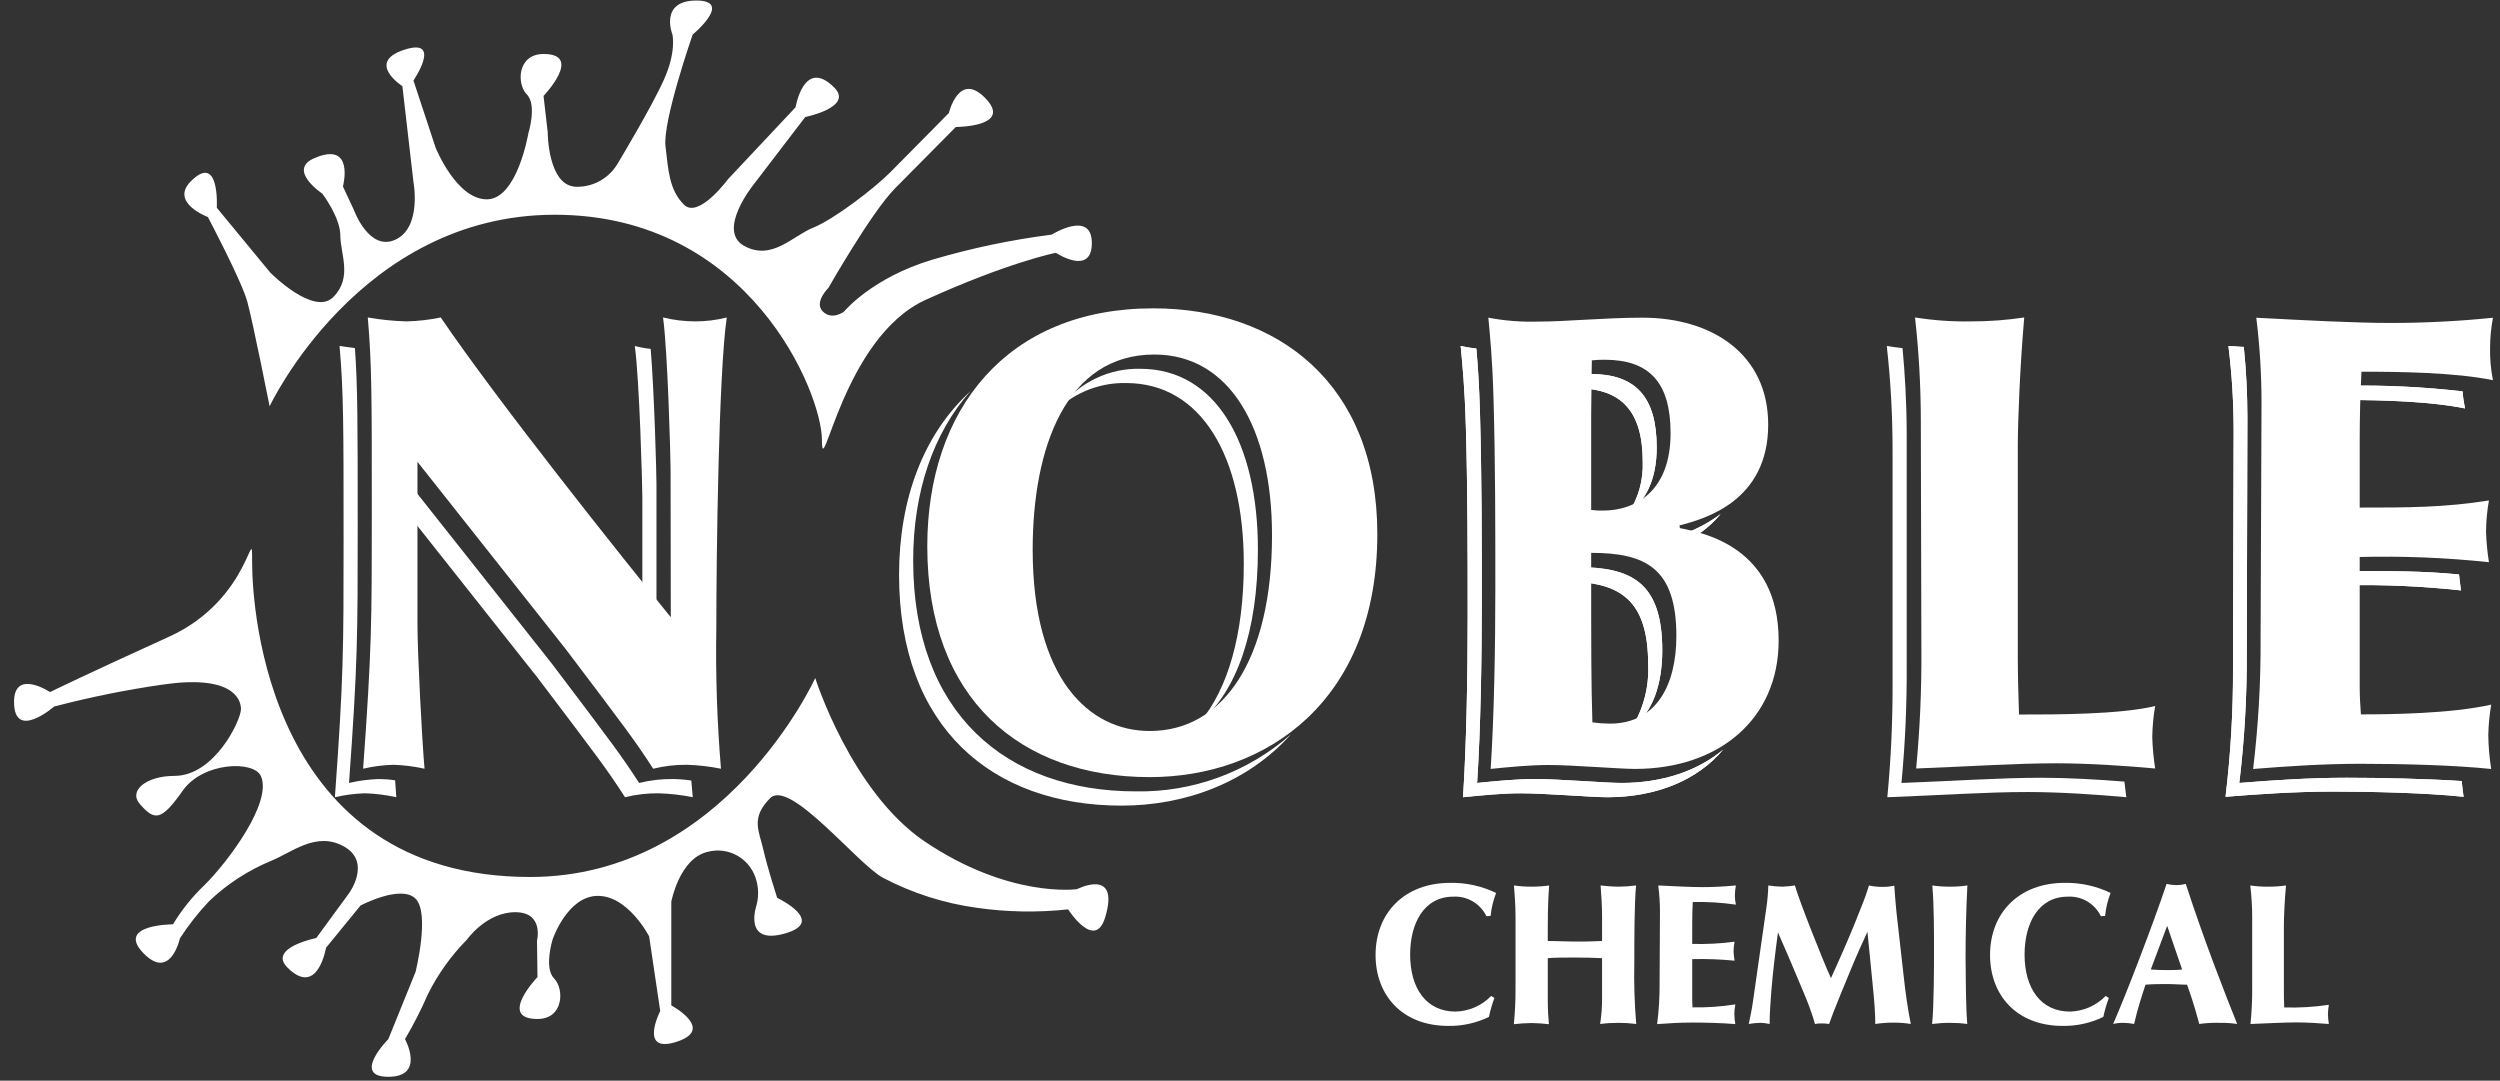 <svg width="155" height="67" viewBox="0 0 155 67" fill="none" xmlns="http://www.w3.org/2000/svg">
<rect x="0" y="0" width="155" height="67" fill="#333333" stroke="none"/>
<path d="M16.716 25.19C16.716 25.19 22.291 13.314 34.395 13.314C46.499 13.314 50.959 24.407 50.959 27.267C50.959 30.127 52.245 20.925 57.396 18.587C62.546 16.249 65.461 15.674 65.461 15.674C65.461 15.674 67.693 17.146 67.693 15.069C67.693 12.991 65.203 14.547 65.203 14.547C62.707 14.866 60.24 15.383 57.825 16.094C54.048 17.221 52.333 19.316 52.333 19.316C52.333 19.316 51.602 19.882 51.02 19.316C50.438 18.75 51.365 17.844 51.365 17.844C51.365 17.844 54.026 13.164 55.483 11.688L59.26 7.873C59.26 7.873 62.866 7.873 61.063 6.057C59.439 4.417 58.831 7.007 58.831 7.007L55.186 10.693C54.197 11.688 51.707 13.597 50.42 14.114C49.134 14.631 47.847 16.196 46.132 15.241C44.416 14.286 46.731 11.431 46.731 11.431L49.926 7.255C49.926 7.255 52.932 6.649 51.729 5.434C49.843 3.529 49.326 6.649 49.326 6.649L45.134 11.113C45.134 11.113 43.305 13.597 42.403 12.686C41.502 11.776 41.445 10.64 41.261 9.075C41.077 7.511 42.946 2.141 42.946 2.141C42.946 2.141 45.493 0.033 43.173 0.033C40.854 0.033 41.69 2.141 41.69 2.141C41.69 2.141 41.948 3.18 41.174 4.917C40.399 6.653 38.312 10.114 38.312 10.114C38.053 10.565 37.68 10.938 37.232 11.195C36.784 11.453 36.276 11.586 35.76 11.581C33.958 11.581 33.958 8.2 33.958 8.2L33.699 5.946C33.699 5.946 36.189 3.348 33.699 3.348C32.067 3.348 32.023 5.208 32.666 5.858C33.31 6.508 32.754 8.284 32.754 8.284C32.754 8.284 32.067 12.359 30.181 12.359C28.295 12.359 27.008 9.155 27.008 9.155L25.634 4.992C25.634 4.992 27.463 2.304 25.061 3.087C22.659 3.869 24.947 5.341 24.947 5.341L25.639 11.321C25.639 11.321 26.155 14.092 24.523 14.856C22.89 15.621 21.95 13.036 21.95 13.036L21.262 11.564C21.262 11.564 22.015 8.731 19.512 9.796C17.762 10.53 19.985 12.006 19.985 12.006C19.985 12.006 21.101 13.477 21.101 14.604C21.101 15.732 21.871 17.208 20.663 18.419C19.455 19.63 16.759 16.903 16.759 16.903L13.442 12.881C13.442 12.881 13.639 9.42 11.828 11.245C10.515 12.571 12.887 13.455 12.887 13.455C12.887 13.455 14.978 17.402 15.333 18.702C15.687 20.001 16.716 25.19 16.716 25.19Z" fill="white"/>
<path d="M66.77 55.129C66.77 55.129 62.587 55.717 57.318 52.163C52.767 49.069 50.544 42.038 50.544 42.038C50.544 42.038 44.965 54.373 32.865 54.373C16.629 54.373 15.632 37.751 15.632 34.891C15.632 32.031 15.632 37.136 10.485 39.474C5.339 41.812 3.103 42.908 3.103 42.908C3.103 42.908 0.871 41.437 0.871 43.518C0.871 45.967 3.357 43.806 3.357 43.806C5.563 43.227 7.8 42.773 10.056 42.449C14.323 41.817 14.94 43.284 14.94 43.965C14.94 44.645 13.312 48.106 10.809 48.106C9.059 48.106 7.96 49.025 8.661 49.838C9.601 50.93 10.013 50.886 11.339 49.008C12.59 47.24 15.745 47.133 16.179 48.124C16.892 49.754 14.135 53.427 12.678 54.877C11.921 55.594 11.265 56.412 10.726 57.308C10.726 57.308 7.12 57.308 8.923 59.129C10.582 60.804 11.155 58.178 11.155 58.178C11.687 57.355 12.294 56.583 12.967 55.871C14.086 54.804 15.392 53.956 16.817 53.37C18.104 52.848 19.618 51.518 21.334 52.486C23.049 53.454 21.644 55.376 21.644 55.376L19.61 58.156C19.61 58.156 16.608 58.762 17.811 59.977C19.697 61.882 20.213 58.762 20.213 58.762L22.353 56.141C22.353 56.141 24.865 54.815 25.767 55.721C26.668 56.627 25.767 60.251 25.767 60.251L24.077 64.424C24.077 64.424 21.762 66.761 24.077 66.761C26.392 66.761 25.11 64.424 25.11 64.424C25.645 63.52 26.123 62.582 26.541 61.617C27.164 60.377 27.976 59.243 28.948 58.258C28.948 58.258 30.147 56.556 31.946 56.556C33.744 56.556 33.294 58.324 33.294 58.324L33.324 60.578C33.324 60.578 30.834 63.177 33.324 63.177C34.952 63.177 34.996 61.312 34.352 60.662C33.709 60.013 34.265 58.236 34.265 58.236C34.265 58.236 35.18 55.544 37.07 55.544C38.961 55.544 40.247 58.059 40.247 58.059L40.934 62.682C40.934 62.682 39.56 65.369 41.962 64.587C44.365 63.805 41.621 62.337 41.621 62.337V55.907C41.621 55.907 42.12 53.219 43.879 52.813C44.197 52.729 44.527 52.709 44.852 52.756C45.177 52.802 45.489 52.913 45.771 53.083C46.053 53.252 46.298 53.477 46.493 53.743C46.689 54.009 46.829 54.312 46.907 54.634C47.034 55.118 47.034 55.626 46.907 56.11C46.907 56.11 46.032 58.62 48.658 57.878C51.283 57.135 48.185 55.668 48.185 55.668C48.185 55.668 47.59 53.843 47.31 52.61C47.052 51.5 46.54 50.7 47.748 49.485C48.955 48.269 53.152 53.547 54.727 54.413C56.559 55.377 58.544 56.011 60.591 56.287C62.458 56.553 64.35 56.584 66.224 56.38C66.224 56.38 67.891 58.992 68.525 56.861C69.457 53.754 66.77 55.129 66.77 55.129Z" fill="white"/>
<path d="M92.16 56.804C91.972 56.42 91.677 56.1 91.31 55.885C90.944 55.669 90.522 55.568 90.099 55.593C88.3 55.593 87.429 57.228 87.429 59.182C87.429 61.259 88.414 62.718 90.239 62.718C91.074 62.699 91.868 62.352 92.453 61.75L92.654 61.873C92.512 62.256 92.398 62.649 92.313 63.049C91.527 63.43 90.664 63.62 89.793 63.606C86.909 63.606 85.285 61.675 85.285 59.213C85.285 56.601 87.075 54.736 89.924 54.736C90.904 54.721 91.875 54.936 92.76 55.363C92.581 55.819 92.466 56.298 92.418 56.786L92.16 56.804Z" fill="white"/>
<path d="M93.963 56.817C93.963 56.123 93.901 55.346 93.866 54.899C94.233 54.95 94.603 54.975 94.973 54.974C95.332 54.974 95.69 54.949 96.046 54.899C95.962 56.053 95.962 56.817 95.962 58.342C96.588 58.342 97.091 58.377 97.621 58.377C98.15 58.377 98.658 58.377 99.328 58.342V56.755C99.328 56.247 99.279 55.381 99.236 54.899C99.481 54.926 99.988 54.974 100.352 54.974C100.714 54.971 101.077 54.946 101.437 54.899C101.327 55.964 101.327 58.466 101.327 59.69C101.3 60.957 101.339 62.224 101.446 63.487C101.087 63.439 100.726 63.416 100.365 63.416C99.978 63.415 99.593 63.438 99.209 63.487C99.296 62.927 99.336 62.361 99.328 61.794V59.407C98.824 59.381 98.247 59.367 97.612 59.367C96.978 59.367 96.387 59.367 95.962 59.407V62.015C95.962 62.536 95.997 63.182 96.032 63.5C95.676 63.458 95.319 63.434 94.96 63.429C94.592 63.431 94.223 63.455 93.857 63.5C93.931 62.766 93.966 62.028 93.963 61.29V56.817Z" fill="white"/>
<path d="M102.917 56.535C102.918 55.988 102.883 55.441 102.812 54.899C103.836 54.948 104.812 55.001 105.543 55.001C106.191 55.001 106.799 54.974 107.626 54.899C107.588 55.087 107.567 55.278 107.565 55.469C107.56 55.677 107.581 55.885 107.626 56.088C106.741 55.959 105.846 55.904 104.952 55.925C104.93 56.367 104.917 56.809 104.917 57.251V58.523C105.795 58.547 106.672 58.502 107.543 58.386C107.505 58.582 107.485 58.78 107.481 58.979C107.488 59.174 107.509 59.369 107.543 59.562C106.67 59.477 105.793 59.444 104.917 59.465V61.926C104.917 62.112 104.917 62.285 104.939 62.457C105.827 62.474 106.714 62.411 107.591 62.271C107.553 62.463 107.533 62.659 107.53 62.855C107.531 63.07 107.552 63.284 107.591 63.495C106.834 63.425 105.74 63.398 104.93 63.398C104.121 63.398 103.412 63.447 102.742 63.495C102.848 62.675 102.899 61.848 102.895 61.02L102.917 56.535Z" fill="white"/>
<path d="M118.032 60.556C118.137 61.533 118.277 62.523 118.469 63.487C118.115 63.428 117.756 63.399 117.397 63.403C117.019 63.4 116.642 63.428 116.268 63.487C116.268 62.93 116.233 62.276 116.08 60.791C116.032 60.309 115.822 58.205 115.782 57.772C114.973 59.518 114.907 59.739 114.102 61.683C113.643 62.819 113.586 62.978 113.406 63.487C113.261 63.465 113.115 63.453 112.969 63.451C112.822 63.448 112.675 63.459 112.531 63.487C112.346 62.852 112.122 62.229 111.861 61.621C111.333 60.346 110.791 59.074 110.234 57.807C110.072 59.018 109.918 60.247 109.822 61.458C109.778 62.103 109.717 62.784 109.717 63.487C109.509 63.439 109.296 63.415 109.083 63.416C108.861 63.423 108.64 63.447 108.422 63.487C108.527 63.005 108.623 62.536 108.693 62.028L109.507 56.336C109.58 55.86 109.623 55.38 109.634 54.899C109.924 54.944 110.216 54.97 110.509 54.974C110.769 54.964 111.027 54.938 111.284 54.899C111.542 55.827 113.012 59.54 113.52 60.645C114.181 59.186 114.833 57.715 115.402 56.225C115.583 55.792 115.74 55.349 115.874 54.899C116.152 54.959 116.435 54.989 116.719 54.988C116.963 54.99 117.207 54.965 117.445 54.912C117.48 55.385 117.528 56.075 117.577 56.521L118.032 60.556Z" fill="white"/>
<path d="M121.97 63.487C121.615 63.438 121.257 63.415 120.898 63.416C120.528 63.415 120.158 63.439 119.791 63.487C119.909 62.399 119.909 59.615 119.909 59.018C119.909 57.732 119.909 56.123 119.804 54.899C120.171 54.952 120.541 54.977 120.911 54.974C121.269 54.975 121.625 54.95 121.979 54.899C121.9 56.309 121.865 57.971 121.865 59.381C121.878 60.556 121.878 62.399 121.97 63.487Z" fill="white"/>
<path d="M130.253 56.804C130.067 56.42 129.772 56.1 129.406 55.885C129.04 55.669 128.619 55.568 128.196 55.593C126.394 55.593 125.523 57.228 125.523 59.182C125.523 61.259 126.512 62.718 128.337 62.718C129.171 62.697 129.965 62.35 130.551 61.75L130.748 61.873C130.605 62.256 130.491 62.649 130.406 63.049C129.622 63.429 128.76 63.62 127.89 63.606C125.006 63.606 123.383 61.675 123.383 59.213C123.383 56.601 125.173 54.736 128.017 54.736C128.999 54.721 129.971 54.936 130.857 55.363C130.679 55.819 130.564 56.298 130.516 56.786L130.253 56.804Z" fill="white"/>
<path d="M134.329 54.802C134.529 54.851 134.735 54.876 134.941 54.877C135.136 54.876 135.33 54.851 135.519 54.802C136.622 58.218 137.978 61.683 138.705 63.486C138.34 63.432 137.971 63.408 137.602 63.416C137.185 63.403 136.768 63.427 136.355 63.486C136.014 62.2 135.729 61.422 135.598 61.051C135.2 61.051 134.797 61.011 134.377 61.011C133.957 61.011 133.48 61.011 133.02 61.051C132.823 61.657 132.517 62.572 132.316 63.486C132.102 63.445 131.886 63.421 131.668 63.416C131.447 63.411 131.227 63.435 131.012 63.486C131.729 61.891 133.515 57.237 134.329 54.802ZM134.364 57.401L133.349 60.11C133.668 60.136 133.987 60.145 134.303 60.145C134.618 60.145 134.963 60.145 135.292 60.11L134.364 57.401Z" fill="white"/>
<path d="M139.636 56.866C139.634 56.209 139.595 55.552 139.518 54.899C139.896 54.955 140.278 54.98 140.66 54.974C141.018 54.974 141.377 54.949 141.732 54.899C141.649 55.783 141.601 56.844 141.601 57.352V61.374C141.601 61.732 141.601 62.103 141.622 62.461C142.547 62.49 143.473 62.435 144.388 62.298C144.354 62.495 144.335 62.694 144.331 62.894C144.339 63.093 144.358 63.291 144.388 63.487C143.802 63.438 143.036 63.389 142.375 63.389C141.552 63.389 140.598 63.451 139.531 63.487C139.606 62.739 139.641 61.988 139.636 61.237V56.866Z" fill="white"/>
<path d="M145.479 48.221C143.181 48.221 140.844 48.38 138.836 48.544C139.159 45.869 139.313 43.176 139.3 40.482L139.339 25.897C139.338 24.433 139.264 22.969 139.116 21.513L138.162 21.451C138.379 23.21 138.488 24.981 138.486 26.754L138.446 41.339C138.46 44.034 138.305 46.726 137.982 49.401C139.991 49.237 142.328 49.078 144.625 49.078C147.107 49.078 150.446 49.158 152.743 49.401C152.695 49.069 152.655 48.747 152.625 48.424C150.415 48.283 147.623 48.221 145.479 48.221Z" fill="white"/>
<path d="M145.443 36.288C147.827 36.239 150.211 36.346 152.581 36.606C152.541 36.288 152.493 35.952 152.458 35.616C150.248 35.404 148.323 35.399 145.456 35.399L145.443 36.288Z" fill="white"/>
<path d="M145.518 24.801C147.806 24.801 150.725 24.894 152.83 25.322C152.756 24.974 152.706 24.621 152.681 24.266C150.315 23.992 147.934 23.874 145.553 23.913C145.535 24.213 145.531 24.491 145.518 24.801Z" fill="white"/>
<path d="M145.479 48.221C143.181 48.221 140.844 48.38 138.836 48.544C139.159 45.869 139.313 43.176 139.3 40.482L139.339 25.897C139.338 24.433 139.264 22.969 139.116 21.513L138.162 21.451C138.379 23.21 138.488 24.981 138.486 26.754L138.446 41.339C138.46 44.034 138.305 46.726 137.982 49.401C139.991 49.237 142.328 49.078 144.625 49.078C147.107 49.078 150.446 49.158 152.743 49.401C152.695 49.069 152.655 48.747 152.625 48.424C150.415 48.283 147.623 48.221 145.479 48.221Z" fill="white"/>
<path d="M145.443 36.288C147.827 36.239 150.211 36.346 152.581 36.606C152.541 36.288 152.493 35.952 152.458 35.616C150.248 35.404 148.323 35.399 145.456 35.399L145.443 36.288Z" fill="white"/>
<path d="M145.518 24.801C147.806 24.801 150.725 24.894 152.83 25.322C152.756 24.974 152.706 24.621 152.681 24.266C150.315 23.992 147.934 23.874 145.553 23.913C145.535 24.213 145.531 24.491 145.518 24.801Z" fill="white"/>
<path d="M126.582 48.221C124.07 48.221 121.16 48.42 117.891 48.544C118.122 46.105 118.23 43.656 118.215 41.207V26.975C118.215 24.898 118.096 23.064 117.956 21.583C117.632 21.548 117.304 21.508 116.98 21.451C117.218 23.578 117.338 25.718 117.339 27.859V42.091C117.355 44.54 117.247 46.989 117.015 49.428C120.284 49.304 123.195 49.105 125.706 49.105C127.719 49.105 130.052 49.264 131.833 49.428C131.798 49.14 131.75 48.8 131.715 48.46C130.117 48.331 128.24 48.221 126.582 48.221Z" fill="white"/>
<path d="M102.716 27.744C102.716 24.598 101.403 23.188 98.62 23.188C98.357 23.184 98.094 23.198 97.832 23.227C97.832 23.373 97.832 23.669 97.832 24.076C100.541 24.103 101.849 25.512 101.849 28.628C101.892 29.753 101.586 30.862 100.974 31.802C101.985 31.086 102.716 29.795 102.716 27.744Z" fill="white"/>
<path d="M106.684 31.863C105.67 32.621 104.508 33.154 103.275 33.428V33.627C103.472 33.667 103.713 33.715 104.019 33.786C105.056 33.386 105.973 32.724 106.684 31.863Z" fill="white"/>
<path d="M103.061 40.318C103.061 36.084 101.123 35.161 97.779 35.161V36.071C100.58 36.243 102.186 37.357 102.186 41.202C102.25 42.58 101.895 43.945 101.171 45.114C102.479 44.194 103.061 42.4 103.061 40.318Z" fill="white"/>
<path d="M100.527 48.544C99.56 48.544 96.685 48.3 95.175 48.3C94.024 48.3 92.803 48.42 91.582 48.544C91.801 45.198 91.871 40.844 91.871 37.335C91.871 33.468 91.871 29.556 91.761 25.685C91.709 23.811 91.621 22.591 91.534 21.61C91.207 21.577 90.883 21.524 90.562 21.451C90.672 22.662 90.816 23.992 90.886 26.569C90.996 30.44 90.996 34.352 90.996 38.219C90.996 41.728 90.926 46.082 90.707 49.428C91.928 49.304 93.149 49.184 94.3 49.184C95.809 49.184 98.676 49.428 99.652 49.428C102.715 49.428 105.266 48.353 106.837 46.475C105.249 47.801 103.065 48.544 100.527 48.544Z" fill="white"/>
<path d="M102.716 27.744C102.716 24.598 101.403 23.188 98.62 23.188C98.357 23.184 98.094 23.198 97.832 23.227C97.832 23.373 97.832 23.669 97.832 24.076C100.541 24.103 101.849 25.512 101.849 28.628C101.892 29.753 101.586 30.862 100.974 31.802C101.985 31.086 102.716 29.795 102.716 27.744Z" fill="white"/>
<path d="M106.684 31.863C105.67 32.621 104.508 33.154 103.275 33.428V33.627C103.472 33.667 103.713 33.715 104.019 33.786C105.056 33.386 105.973 32.724 106.684 31.863Z" fill="white"/>
<path d="M103.061 40.318C103.061 36.084 101.123 35.161 97.779 35.161V36.071C100.58 36.243 102.186 37.357 102.186 41.202C102.25 42.58 101.895 43.945 101.171 45.114C102.479 44.194 103.061 42.4 103.061 40.318Z" fill="white"/>
<path d="M100.527 48.544C99.56 48.544 96.685 48.3 95.175 48.3C94.024 48.3 92.803 48.42 91.582 48.544C91.801 45.198 91.871 40.844 91.871 37.335C91.871 33.468 91.871 29.556 91.761 25.685C91.709 23.811 91.621 22.591 91.534 21.61C91.207 21.577 90.883 21.524 90.562 21.451C90.672 22.662 90.816 23.992 90.886 26.569C90.996 30.44 90.996 34.352 90.996 38.219C90.996 41.728 90.926 46.082 90.707 49.428C91.928 49.304 93.149 49.184 94.3 49.184C95.809 49.184 98.676 49.428 99.652 49.428C102.715 49.428 105.266 48.353 106.837 46.475C105.249 47.801 103.065 48.544 100.527 48.544Z" fill="white"/>
<path d="M77.99 34.069C77.99 27.439 75.365 22.865 70.695 22.865C69.761 22.844 68.834 23.04 67.986 23.437C67.138 23.834 66.391 24.421 65.803 25.154C66.933 24.217 68.358 23.718 69.82 23.749C74.489 23.749 77.115 28.306 77.115 34.953C77.115 39.373 76.117 42.709 74.41 44.76C76.651 42.873 77.99 39.196 77.99 34.069Z" fill="white"/>
<path d="M70.411 49.065C62.398 49.065 56.617 44.23 56.617 34.754C56.617 30.538 57.838 26.874 60.171 24.253C57.269 26.904 55.742 30.922 55.742 35.638C55.742 45.114 61.523 49.949 69.536 49.949C73.474 49.949 77.347 48.53 80.038 45.529C77.374 47.873 73.943 49.133 70.411 49.065V49.065Z" fill="white"/>
<path d="M39.826 38.069L40.701 39.152V29.998C40.701 29.34 40.565 24.31 40.342 21.632C40.01 21.597 39.681 21.536 39.357 21.451C39.646 23.506 39.826 30.118 39.826 30.882V38.069Z" fill="white"/>
<path d="M23.508 48.3C22.878 48.318 22.252 48.4 21.639 48.544C22.177 41.127 22.177 39.35 22.177 32.699C22.177 26.326 22.177 23.996 22.006 21.583L21.052 21.451C21.302 24.315 21.302 26.312 21.302 33.583C21.302 40.234 21.302 42.011 20.764 49.428C21.377 49.283 22.003 49.202 22.632 49.184C23.285 49.204 23.933 49.286 24.571 49.428C24.549 49.162 24.523 48.8 24.497 48.38C24.169 48.329 23.839 48.303 23.508 48.3V48.3Z" fill="white"/>
<path d="M41.709 48.3C41.007 48.294 40.307 48.375 39.626 48.544C38.475 46.776 38.042 46.205 34.2 41.127L25.01 29.517V31.506L33.324 42.011C37.166 47.089 37.6 47.651 38.751 49.427C39.432 49.259 40.132 49.178 40.834 49.184C41.545 49.206 42.254 49.287 42.952 49.427C42.917 49.083 42.886 48.738 42.86 48.393C42.479 48.335 42.094 48.304 41.709 48.3V48.3Z" fill="white"/>
<path d="M140.214 25.004C140.216 23.231 140.108 21.46 139.89 19.7C143.015 19.864 145.995 20.023 148.205 20.023C150.328 20.024 152.451 19.916 154.563 19.7C154.448 20.312 154.387 20.934 154.384 21.557C154.37 22.233 154.43 22.909 154.563 23.572C152.191 23.086 148.778 23.046 146.411 23.046C146.336 24.5 146.301 25.91 146.301 27.36V31.47C149.211 31.47 151.553 31.47 154.314 31.028C154.2 31.667 154.14 32.315 154.134 32.964C154.155 33.598 154.215 34.23 154.314 34.856C151.653 34.574 148.976 34.466 146.301 34.533V42.555C146.301 43.16 146.336 43.726 146.376 44.292C148.17 44.292 151.977 44.252 154.454 43.686C154.348 44.311 154.288 44.944 154.274 45.578C154.284 46.281 154.344 46.983 154.454 47.677C152.156 47.434 148.817 47.355 146.336 47.355C144.039 47.355 141.702 47.514 139.693 47.677C140.016 45.003 140.171 42.31 140.157 39.616L140.214 25.004Z" fill="white"/>
<path d="M119.091 26.091C119.09 23.95 118.97 21.811 118.732 19.683C119.89 19.867 121.062 19.949 122.233 19.926C123.327 19.928 124.42 19.846 125.502 19.683C125.248 22.626 125.104 26.012 125.104 27.665V40.765C125.104 41.936 125.143 43.143 125.178 44.301C127.511 44.301 131.427 44.301 133.62 43.775C133.509 44.414 133.449 45.062 133.44 45.711C133.461 46.359 133.521 47.005 133.62 47.646C131.821 47.483 129.489 47.324 127.493 47.324C124.981 47.324 122.071 47.523 118.802 47.646C119.034 45.208 119.142 42.759 119.126 40.31L119.091 26.091Z" fill="white"/>
<path d="M104.15 32.743C105.589 33.026 110.276 33.914 110.276 39.717C110.276 44.579 106.574 47.673 101.366 47.673C100.399 47.673 97.524 47.43 96.014 47.43C94.864 47.43 93.643 47.549 92.422 47.673C92.641 44.327 92.711 39.974 92.711 36.464C92.711 32.597 92.711 28.686 92.601 24.814C92.531 22.237 92.387 20.907 92.277 19.696C93.296 19.89 94.331 19.971 95.367 19.939C97.117 19.939 99.498 19.696 101.835 19.696C106.145 19.696 109.628 21.954 109.628 26.326C109.628 31.081 105.69 32.169 104.132 32.575L104.15 32.743ZM98.653 31.616C98.892 31.649 99.134 31.662 99.375 31.656C101.458 31.656 103.576 30.405 103.576 26.86C103.576 23.714 102.264 22.304 99.48 22.304C99.217 22.3 98.954 22.314 98.693 22.343C98.693 22.83 98.653 25.168 98.653 25.689V31.616ZM98.653 34.268C98.653 40.836 98.653 42.166 98.728 44.787C99.085 44.836 99.444 44.862 99.804 44.866C102.714 44.866 103.935 42.449 103.935 39.426C103.935 35.2 101.997 34.277 98.653 34.277V34.268Z" fill="white"/>
<path d="M71.286 48.181C63.273 48.181 57.492 43.346 57.492 33.87C57.492 25.367 62.446 19.117 71.496 19.117C79.219 19.117 85.394 23.793 85.394 33.106C85.398 43.465 78.502 48.181 71.286 48.181ZM71.57 21.981C66.113 21.981 64.026 27.727 64.026 34.074C64.026 42.095 67.526 45.322 71.286 45.322C75.846 45.322 78.865 40.902 78.865 33.185C78.865 26.538 76.239 21.981 71.57 21.981Z" fill="white"/>
<path d="M41.576 29.114C41.576 28.35 41.396 21.738 41.108 19.683C41.767 19.845 42.442 19.926 43.121 19.926C43.774 19.925 44.425 19.844 45.059 19.683C44.556 23.152 44.412 34.476 44.412 38.953C44.363 41.858 44.459 44.764 44.7 47.66C44.002 47.52 43.294 47.438 42.582 47.417C41.881 47.41 41.181 47.492 40.499 47.66C39.348 45.892 38.915 45.322 35.073 40.243L25.883 28.633V38.71C25.883 40.522 26.168 45.967 26.321 47.66C25.683 47.518 25.035 47.437 24.382 47.417C23.753 47.434 23.127 47.516 22.514 47.66C23.052 40.243 23.052 38.467 23.052 31.815C23.052 24.562 23.052 22.534 22.802 19.683C23.598 19.823 24.402 19.905 25.209 19.926C25.921 19.908 26.63 19.827 27.327 19.683C30.828 24.845 38.569 34.56 41.589 38.268L41.576 29.114Z" fill="white"/>
</svg>
